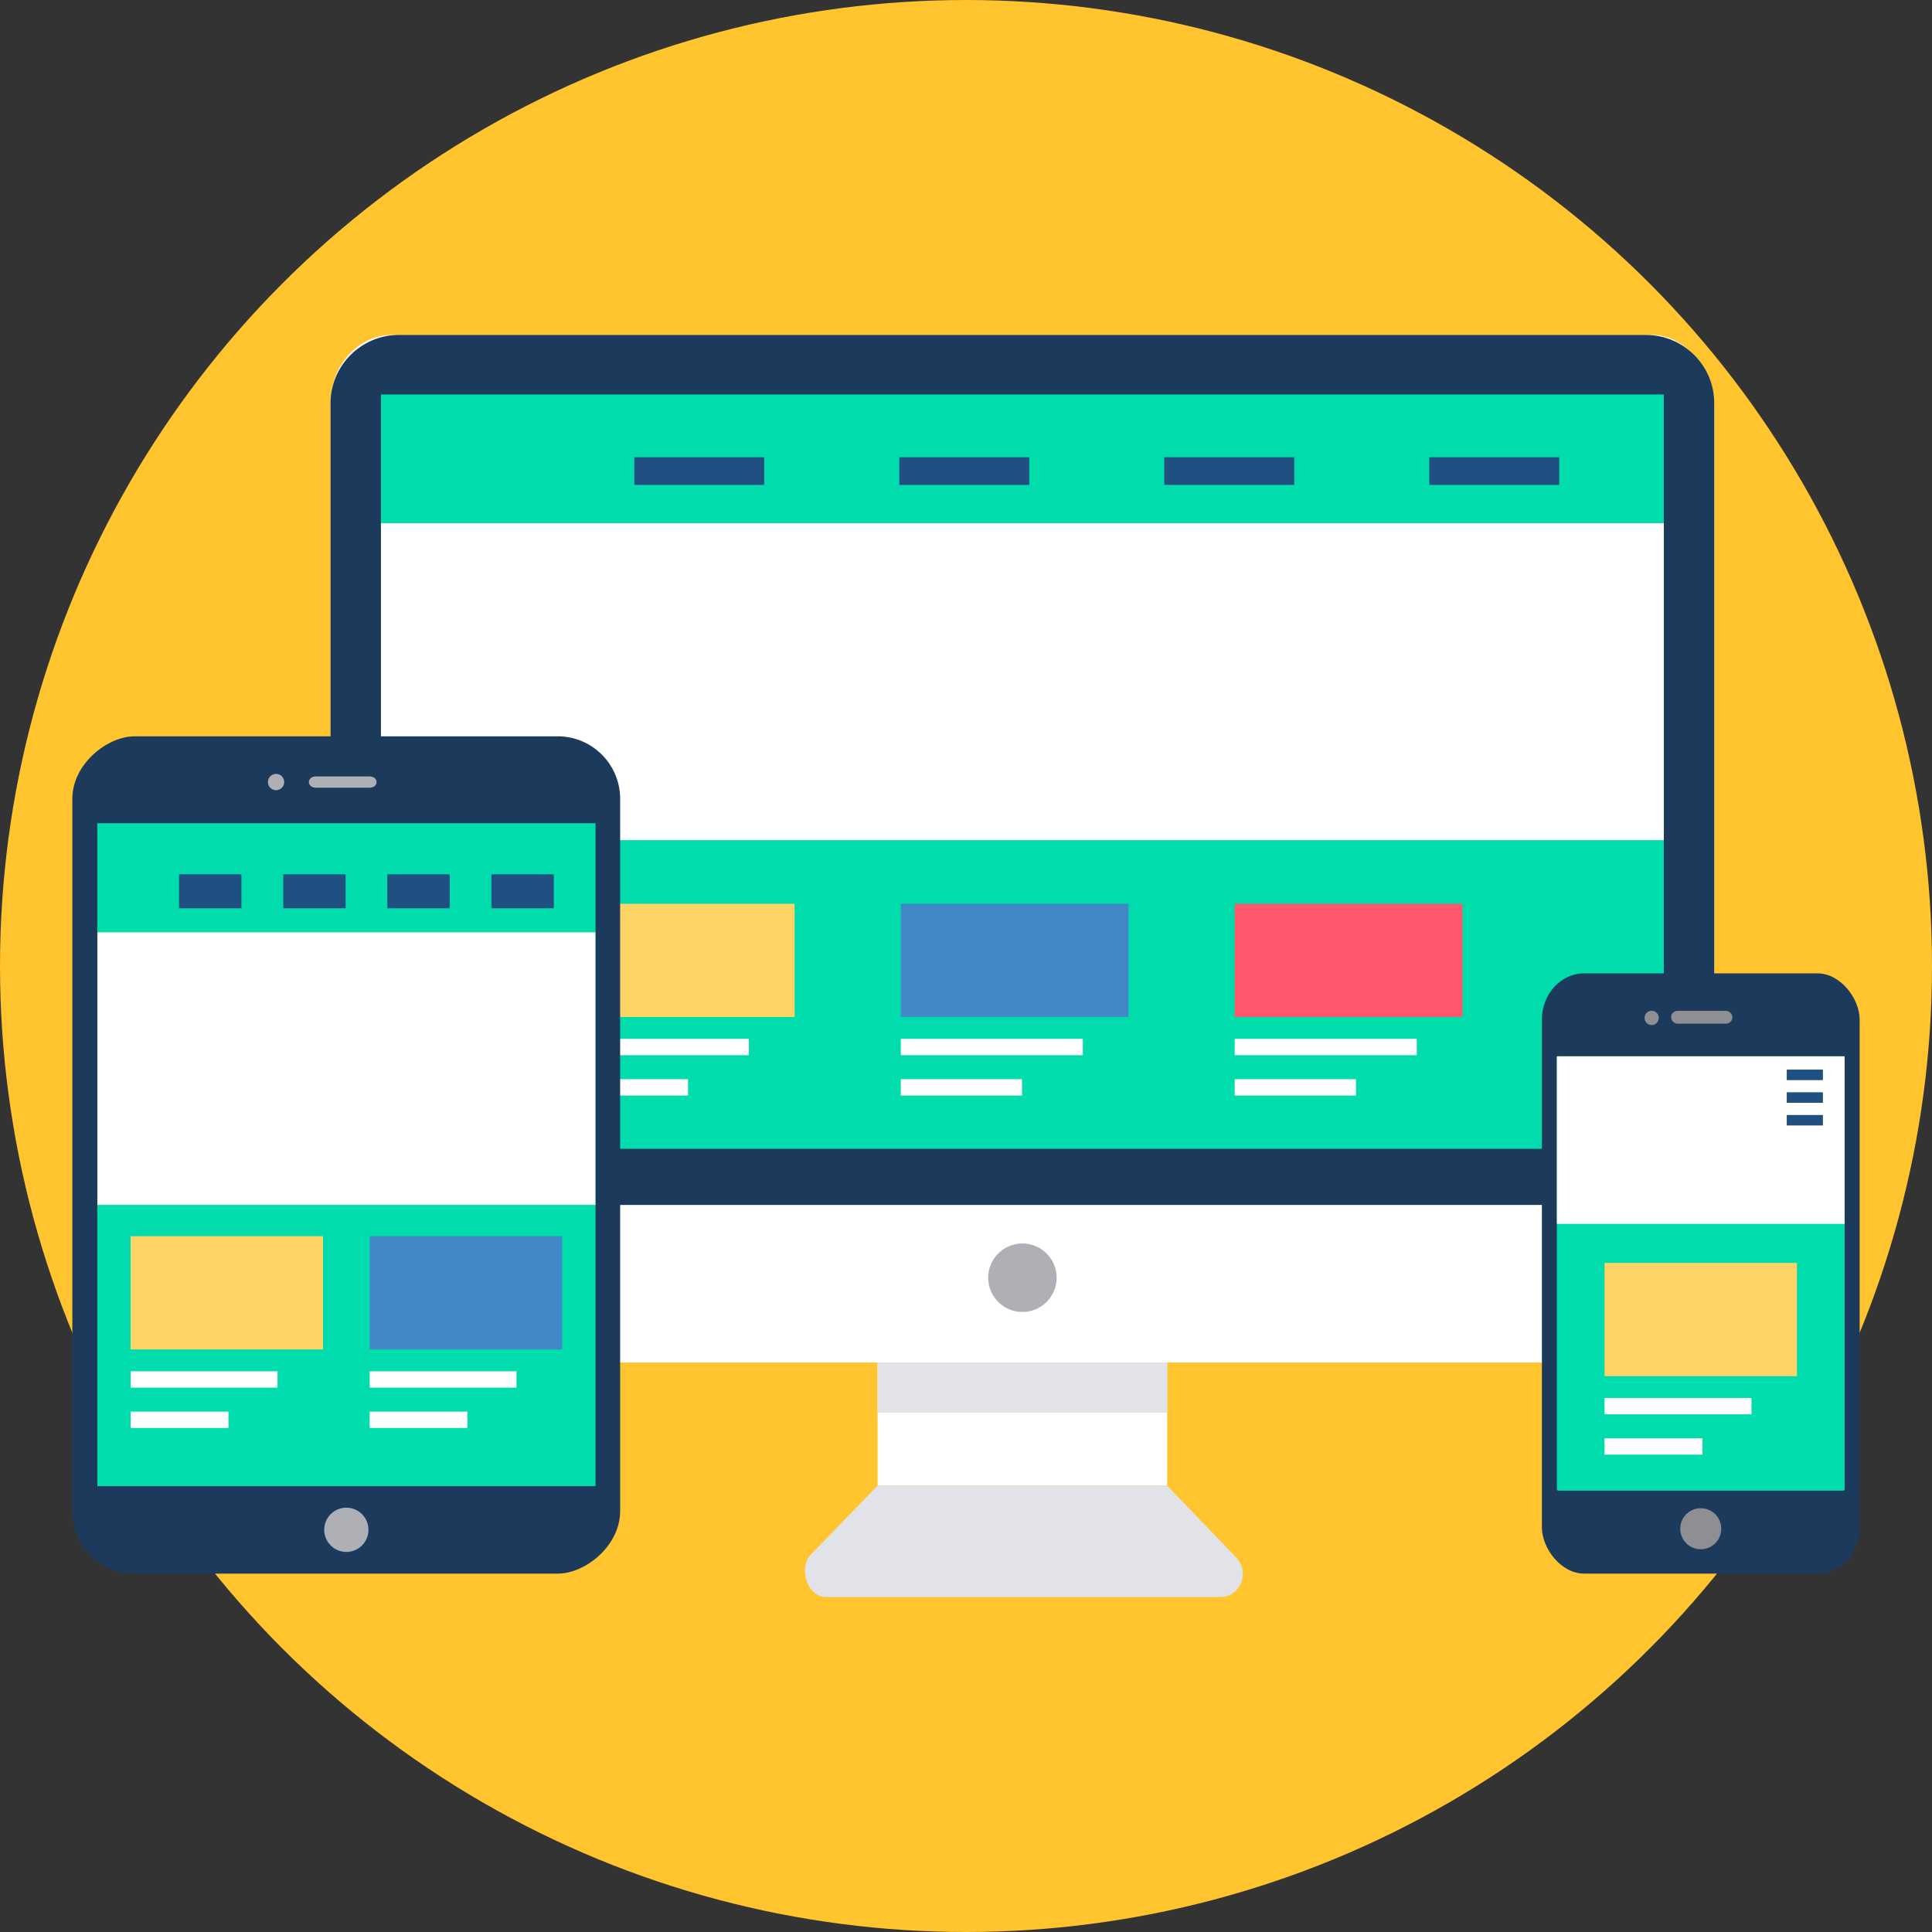 <svg xmlns="http://www.w3.org/2000/svg" clip-rule="evenodd" fill-rule="evenodd" height="128" viewBox="0 0 27878 27878" width="128"><rect x="0" y="0" width="27878" height="27878" fill="#333333" stroke="none"/><g id="Layer_x0020_1"><g id="_724742528"><circle cx="13939" cy="13939" fill="#ffc42e" r="13939"></circle><g><rect fill="#fff" height="14827" rx="890" ry="985" width="19967" x="4769" y="4833"></rect><path d="m5754 4833h17997c542 0 985 443 985 985v11569h-19967v-11569c0-542 443-985 985-985z" fill="#1c3b5c"></path><path d="m5497 5692h18511v10885h-18511z" fill="#00dcab"></path><circle cx="14753" cy="18437" fill="#afb0b5" r="494"></circle><path d="m12663 19660h4179v1777h-4179z" fill="#fff"></path><g fill="#e1e3e8"><path d="m12663 19660h4179v726h-4179z"></path><path d="m11921 23045h5688c290 0 429-361 235-564l-1002-1044h-4179l-968 1000c-170 176-57 608 226 608z"></path></g></g><path d="m5497 7549h18511v4574h-18511z" fill="#fff"></path><path d="m8179 14990h2627v236h-2627zm0 582h1749v236h-1749z" fill="#fff"></path><path d="m8179 13041h3287v1634h-3287z" fill="#ffd467"></path><path d="m12998 13041h3287v1634h-3287z" fill="#4288c7"></path><path d="m17816 13041h3287v1634h-3287z" fill="#ff576b"></path><g><g><rect fill="#1c3b5c" height="8662" rx="611" ry="666" width="4585" x="22249" y="14045"></rect><rect fill="#00dcab" height="6268" rx="23" ry="20" width="4152" x="22465" y="15242"></rect></g><g fill="#8e8e93"><circle cx="24541" cy="22059" r="296"></circle><circle cx="23833" cy="14688" r="103"></circle><rect height="185" rx="92" width="885" x="24113" y="14586"></rect></g></g><g><rect fill="#1c3b5c" height="14320" rx="1634" transform="matrix(0 -.552 .552 0 1043.83 22706.7)" width="21888"></rect><path d="m0 0h21888v14320h-21888z" fill="#00dcab" transform="matrix(0 -.437 .502 0 1404.65 21443.9)"></path><g fill="#afb0b5"><circle r="694" transform="matrix(0 -.46 .46 0 4997.56 22074.5)"></circle><path d="m3866 11285c0-65 53-118 118-118s117 53 117 118-52 117-117 117-118-52-118-117zm696-82h767c140 0 140 164 0 164h-767c-140 0-140-164 0-164z"></path></g></g><g fill="#205081"><path d="m9153 6598h1875v399h-1875z"></path><path d="m12977 6598h1875v399h-1875z"></path><path d="m16800 6598h1875v399h-1875z"></path><path d="m20624 6598h1875v399h-1875z"></path></g><g fill="#fff"><path d="m17816 14990h2628v236h-2628zm0 582h1750v236h-1750z"></path><path d="m12998 14990h2627v236h-2627zm0 582h1749v236h-1749z"></path><path d="m22465 15242h4152v2418h-4152z"></path></g><path d="m25782 16089h522v151h-522zm0-655h522v152h-522zm0 327h522v152h-522z" fill="#205081"></path><path d="m1405 13453h7186v3933h-7186z" fill="#fff"></path><g><path d="m1885 19787h2120v236h-2120zm0 582h1412v236h-1412z" fill="#fff"></path><path d="m1885 17838h2776v1634h-2776z" fill="#ffd467"></path><path d="m5334 19787h2119v236h-2119zm0 582h1411v236h-1411z" fill="#fff"></path><path d="m5334 17838h2776v1634h-2776z" fill="#4288c7"></path></g><g fill="#205081"><path d="m2584 12616h900v490h-900z"></path><path d="m4087 12616h900v490h-900z"></path><path d="m5589 12616h900v490h-900z"></path><path d="m7091 12616h900v490h-900z"></path></g><g><path d="m23153 20172h2120v236h-2120zm0 582h1412v236h-1412z" fill="#fff"></path><path d="m23153 18223h2776v1634h-2776z" fill="#ffd467"></path></g></g></g></svg>